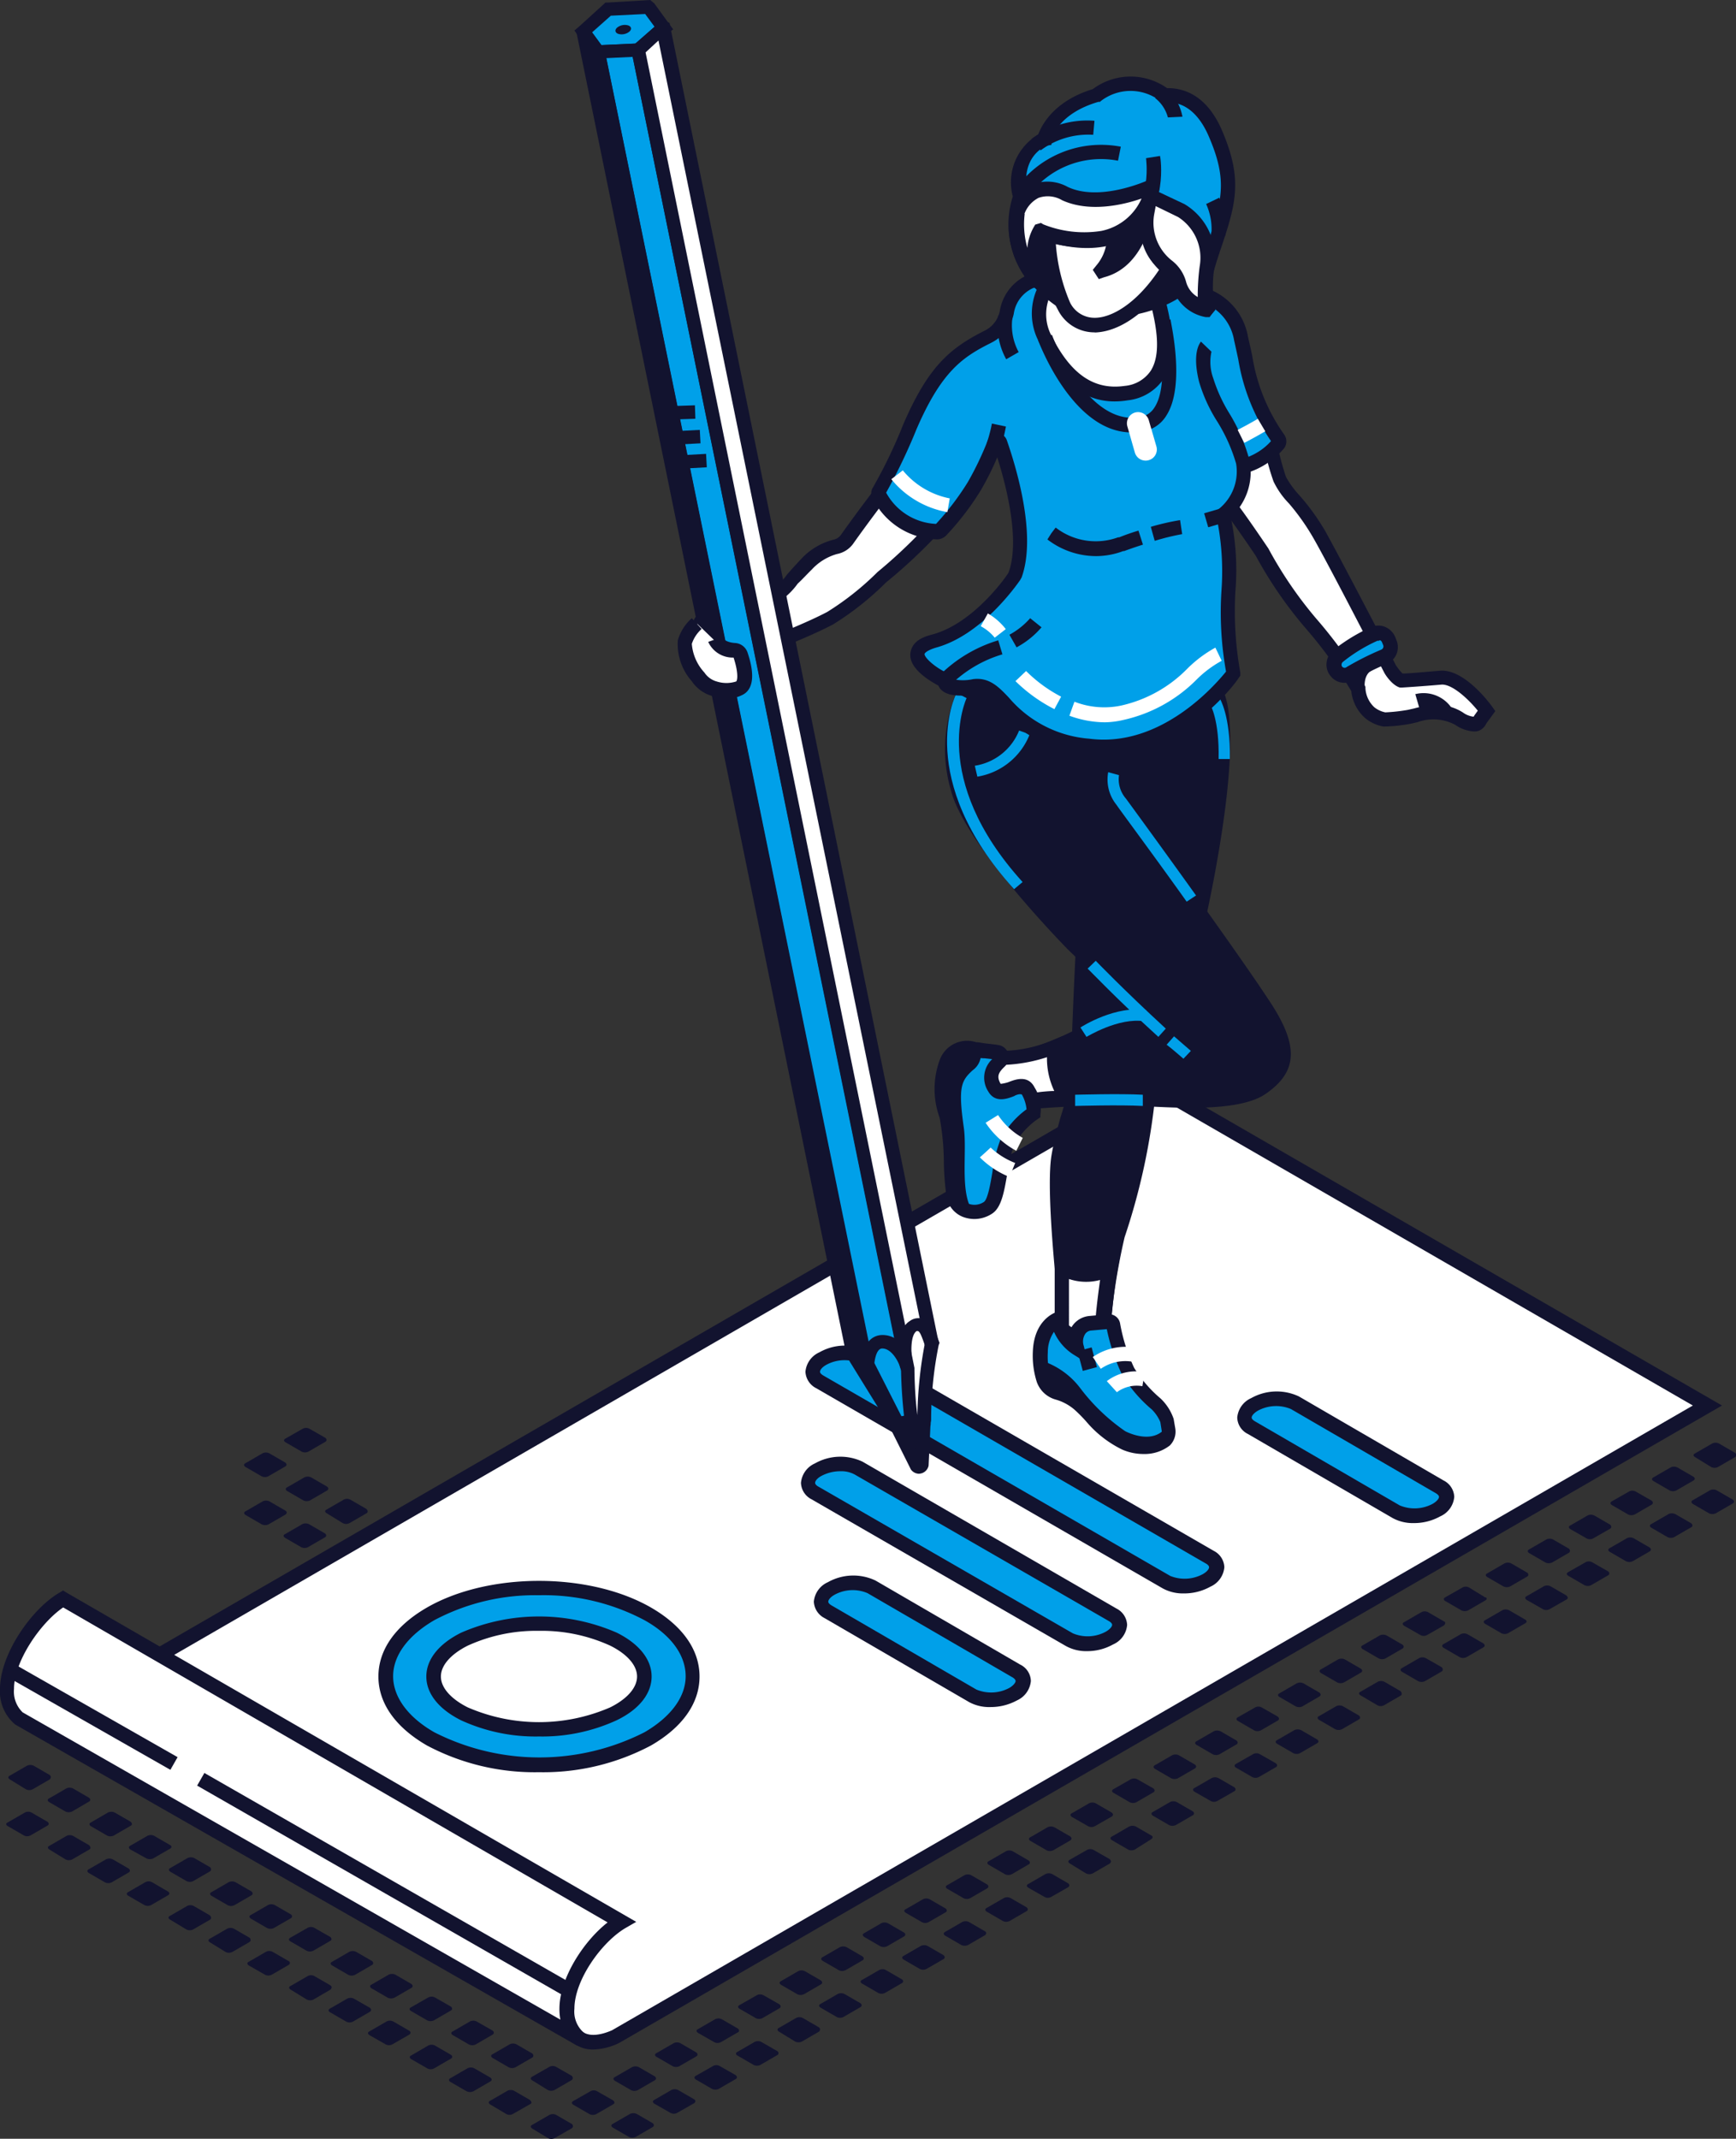 <svg xmlns="http://www.w3.org/2000/svg" width="123.91" height="152.64" viewBox="0 0 123.91 152.64"><rect x="0" y="0" width="123.91" height="152.64" fill="#333333" stroke="none"/><defs><style>.cls-1{fill:#12132f;}.cls-2{fill:#fff;}.cls-3{fill:#00a0e9;}</style></defs><g id="レイヤー_2" data-name="レイヤー 2"><g id="レイヤー_1-2" data-name="レイヤー 1"><path class="cls-1" d="M3.54,127l-1.21.7a.54.54,0,0,1-.48,0L.71,127c-.15-.09-.16-.21,0-.28l1.21-.7a.56.56,0,0,1,.49,0l1.14.66C3.65,126.76,3.66,126.89,3.54,127Z"/><path class="cls-1" d="M6.35,128.58l-1.2.7a.56.56,0,0,1-.49,0l-1.14-.66c-.14-.08-.16-.21,0-.28l1.21-.7a.54.54,0,0,1,.48,0l1.14.66C6.46,128.39,6.48,128.51,6.35,128.58Z"/><path class="cls-1" d="M3.39,130.29l-1.21.7a.51.51,0,0,1-.48,0l-1.14-.66c-.15-.08-.16-.2,0-.27l1.21-.7a.51.51,0,0,1,.48,0l1.14.66C3.5,130.1,3.51,130.22,3.39,130.29Z"/><path class="cls-1" d="M9.33,130.3l-1.21.7a.54.54,0,0,1-.48,0l-1.14-.66c-.14-.08-.16-.21,0-.28l1.2-.7a.56.56,0,0,1,.49,0L9.3,130C9.44,130.11,9.46,130.23,9.33,130.3Z"/><path class="cls-1" d="M6.37,132l-1.21.7a.53.53,0,0,1-.49,0L3.53,132c-.14-.08-.15-.2,0-.27l1.21-.7a.51.51,0,0,1,.48,0l1.14.66C6.48,131.82,6.49,131.94,6.37,132Z"/><path class="cls-1" d="M12.15,131.93l-1.21.7a.56.56,0,0,1-.49,0L9.31,132c-.14-.09-.15-.21,0-.28l1.21-.7a.54.54,0,0,1,.48,0l1.14.66C12.26,131.73,12.27,131.86,12.15,131.93Z"/><path class="cls-1" d="M9.18,133.64l-1.21.7a.54.54,0,0,1-.48,0l-1.14-.66c-.14-.08-.16-.21,0-.28l1.21-.7a.56.56,0,0,1,.49,0l1.14.66C9.29,133.44,9.31,133.57,9.18,133.64Z"/><path class="cls-1" d="M15,133.55l-1.21.7a.54.54,0,0,1-.48,0l-1.14-.66c-.14-.08-.16-.21,0-.28l1.21-.7a.56.56,0,0,1,.49,0l1.14.66C15.07,133.36,15.09,133.48,15,133.55Z"/><path class="cls-1" d="M12,135.26l-1.21.7a.53.53,0,0,1-.49,0l-1.14-.66c-.14-.08-.15-.2,0-.27l1.21-.7a.51.51,0,0,1,.48,0L12,135C12.11,135.07,12.12,135.19,12,135.26Z"/><path class="cls-1" d="M17.94,135.27l-1.21.7a.54.54,0,0,1-.48,0l-1.14-.66c-.14-.08-.16-.21,0-.28l1.21-.7a.56.56,0,0,1,.49,0l1.14.66C18.05,135.08,18.07,135.2,17.94,135.27Z"/><path class="cls-1" d="M15,137l-1.21.7a.53.53,0,0,1-.49,0L12.14,137c-.14-.08-.16-.2,0-.27l1.21-.7a.51.51,0,0,1,.48,0l1.14.66C15.08,136.79,15.1,136.91,15,137Z"/><path class="cls-1" d="M20.36,104.66l-1.21.7a.54.54,0,0,1-.48,0l-1.14-.66c-.14-.08-.16-.21,0-.28l1.21-.7a.54.54,0,0,1,.48,0l1.14.66C20.47,104.46,20.49,104.59,20.36,104.66Z"/><path class="cls-1" d="M23.34,106.38l-1.21.7a.54.54,0,0,1-.48,0l-1.14-.66c-.14-.08-.16-.21,0-.28l1.21-.7a.56.56,0,0,1,.49,0l1.14.66C23.45,106.18,23.47,106.31,23.34,106.38Z"/><path class="cls-1" d="M20.38,108.09l-1.21.7a.56.56,0,0,1-.49,0l-1.14-.66c-.14-.08-.16-.21,0-.28l1.21-.7a.54.54,0,0,1,.48,0l1.14.66C20.49,107.89,20.5,108,20.38,108.09Z"/><path class="cls-1" d="M23.22,102.9l-1.21.7a.54.54,0,0,1-.48,0l-1.14-.66c-.15-.08-.16-.2,0-.28l1.21-.69a.51.51,0,0,1,.49,0l1.14.65C23.33,102.71,23.34,102.83,23.22,102.9Z"/><path class="cls-1" d="M26.16,108l-1.21.7a.53.53,0,0,1-.49,0L23.32,108c-.14-.08-.16-.2,0-.27l1.21-.7a.51.51,0,0,1,.48,0l1.14.66C26.27,107.81,26.28,107.93,26.16,108Z"/><path class="cls-1" d="M23.19,109.72l-1.21.7a.54.54,0,0,1-.48,0l-1.14-.66c-.15-.09-.16-.21,0-.28l1.21-.7a.56.56,0,0,1,.49,0l1.14.66C23.3,109.52,23.32,109.65,23.19,109.72Z"/><path class="cls-1" d="M29,109.63l-1.21.7a.54.54,0,0,1-.48,0l-1.14-.66c-.14-.08-.16-.21,0-.28l1.21-.7a.56.56,0,0,1,.49,0l1.14.66C29.08,109.43,29.1,109.56,29,109.63Z"/><path class="cls-1" d="M26,111.34l-1.21.7a.56.56,0,0,1-.49,0l-1.14-.66c-.14-.08-.16-.21,0-.28l1.21-.7a.54.54,0,0,1,.48,0l1.14.66C26.12,111.15,26.13,111.27,26,111.34Z"/><path class="cls-1" d="M32,111.35l-1.21.7a.54.54,0,0,1-.48,0l-1.14-.66c-.15-.08-.16-.21,0-.28l1.21-.7a.56.56,0,0,1,.49,0l1.14.66C32.06,111.15,32.08,111.28,32,111.35Z"/><path class="cls-1" d="M29,113.06l-1.21.7a.56.56,0,0,1-.49,0l-1.14-.66c-.14-.08-.16-.21,0-.28l1.21-.7a.54.54,0,0,1,.48,0l1.14.66C29.09,112.87,29.11,113,29,113.06Z"/><path class="cls-1" d="M20.76,136.9l-1.21.7a.56.56,0,0,1-.49,0l-1.14-.66c-.14-.09-.16-.21,0-.28l1.21-.7a.54.54,0,0,1,.48,0l1.14.66C20.87,136.7,20.88,136.83,20.76,136.9Z"/><path class="cls-1" d="M17.79,138.61l-1.21.7a.54.54,0,0,1-.48,0L15,138.63c-.15-.08-.16-.21,0-.28l1.21-.7a.56.56,0,0,1,.49,0l1.14.66C17.9,138.41,17.92,138.54,17.79,138.61Z"/><path class="cls-1" d="M23.57,138.52l-1.21.7a.54.54,0,0,1-.48,0l-1.14-.66c-.15-.08-.16-.2,0-.28l1.21-.69a.51.51,0,0,1,.49,0l1.14.65C23.68,138.33,23.7,138.45,23.57,138.52Z"/><path class="cls-1" d="M20.61,140.23l-1.21.7a.53.53,0,0,1-.49,0l-1.14-.65c-.14-.09-.16-.21,0-.28l1.21-.7a.51.51,0,0,1,.48,0l1.14.66C20.71,140,20.73,140.16,20.61,140.23Z"/><path class="cls-1" d="M26.55,140.24l-1.21.7a.54.54,0,0,1-.48,0l-1.14-.66c-.15-.08-.16-.21,0-.28l1.21-.7a.56.56,0,0,1,.49,0l1.14.66C26.66,140.05,26.67,140.17,26.55,140.24Z"/><path class="cls-1" d="M23.58,142l-1.2.7a.53.53,0,0,1-.49,0L20.75,142c-.14-.08-.16-.2,0-.27l1.21-.7a.51.51,0,0,1,.48,0l1.14.66C23.69,141.76,23.71,141.88,23.58,142Z"/><path class="cls-1" d="M29.37,141.87l-1.21.7a.56.56,0,0,1-.49,0l-1.14-.66c-.14-.08-.16-.21,0-.28l1.21-.7a.54.54,0,0,1,.48,0l1.14.66C29.47,141.67,29.49,141.8,29.37,141.87Z"/><path class="cls-1" d="M26.4,143.58l-1.21.7a.54.54,0,0,1-.48,0l-1.14-.66c-.15-.08-.16-.21,0-.28l1.21-.7a.54.54,0,0,1,.48,0l1.15.66C26.51,143.38,26.52,143.51,26.4,143.58Z"/><path class="cls-1" d="M32.18,143.49l-1.21.7a.54.54,0,0,1-.48,0l-1.14-.66c-.15-.08-.16-.2,0-.28l1.21-.69a.51.51,0,0,1,.49,0l1.14.65C32.29,143.3,32.3,143.42,32.18,143.49Z"/><path class="cls-1" d="M29.21,145.21l-1.2.69a.5.5,0,0,1-.49,0l-1.14-.65c-.14-.09-.16-.21,0-.28l1.21-.7a.51.51,0,0,1,.48,0l1.14.66C29.32,145,29.34,145.13,29.21,145.21Z"/><path class="cls-1" d="M35.16,145.21l-1.21.7a.54.54,0,0,1-.48,0l-1.14-.66c-.15-.08-.16-.21,0-.28l1.21-.7a.52.52,0,0,1,.48,0l1.14.65C35.27,145,35.28,145.14,35.16,145.21Z"/><path class="cls-1" d="M32.19,146.92l-1.21.7a.51.51,0,0,1-.48,0l-1.14-.66c-.14-.08-.16-.2,0-.27l1.2-.7a.53.53,0,0,1,.49,0l1.14.66C32.3,146.73,32.32,146.85,32.19,146.92Z"/><path class="cls-1" d="M38,146.84l-1.21.7a.54.54,0,0,1-.48,0l-1.14-.66c-.14-.08-.16-.21,0-.28l1.21-.7a.54.54,0,0,1,.48,0l1.14.66C38.08,146.64,38.1,146.77,38,146.84Z"/><path class="cls-1" d="M35,148.55l-1.21.7a.56.56,0,0,1-.49,0l-1.14-.66c-.14-.08-.15-.21,0-.28l1.21-.7a.54.54,0,0,1,.48,0l1.14.66C35.12,148.35,35.13,148.48,35,148.55Z"/><path class="cls-1" d="M40.79,148.46l-1.21.7a.54.54,0,0,1-.48,0L38,148.48c-.15-.08-.16-.2,0-.28l1.21-.69a.49.49,0,0,1,.48,0l1.14.65C40.9,148.27,40.91,148.39,40.79,148.46Z"/><path class="cls-1" d="M37.82,150.18l-1.21.69a.49.49,0,0,1-.48,0L35,150.2c-.14-.09-.16-.21,0-.28l1.21-.7a.53.53,0,0,1,.49,0l1.14.66C37.93,150,38,150.1,37.82,150.18Z"/><path class="cls-1" d="M43.77,150.18l-1.21.7a.56.56,0,0,1-.49,0l-1.14-.66c-.14-.08-.15-.2,0-.28l1.21-.69a.49.49,0,0,1,.48,0l1.14.65C43.88,150,43.89,150.11,43.77,150.18Z"/><path class="cls-1" d="M40.8,151.9l-1.21.69a.49.49,0,0,1-.48,0L38,151.92c-.14-.09-.16-.21,0-.28l1.21-.7a.53.53,0,0,1,.49,0l1.14.66C40.91,151.7,40.93,151.82,40.8,151.9Z"/><path class="cls-1" d="M46.73,148.47l-1.21.7a.54.54,0,0,1-.48,0l-1.14-.66c-.14-.08-.16-.21,0-.28l1.21-.7a.56.56,0,0,1,.49,0l1.14.66C46.84,148.27,46.86,148.4,46.73,148.47Z"/><path class="cls-1" d="M49.7,146.76l-1.21.7a.54.54,0,0,1-.48,0l-1.14-.66c-.15-.08-.16-.21,0-.28l1.21-.7a.54.54,0,0,1,.48,0l1.14.66C49.81,146.56,49.82,146.69,49.7,146.76Z"/><path class="cls-1" d="M52.66,145.05l-1.2.69a.5.5,0,0,1-.49,0l-1.14-.65c-.14-.09-.16-.21,0-.28l1.21-.7a.54.54,0,0,1,.48,0l1.14.66C52.77,144.85,52.79,145,52.66,145.05Z"/><path class="cls-1" d="M55.63,143.33l-1.21.7a.54.54,0,0,1-.48,0l-1.14-.66c-.15-.08-.16-.2,0-.28l1.21-.69a.51.51,0,0,1,.49,0l1.14.65C55.74,143.14,55.75,143.26,55.63,143.33Z"/><path class="cls-1" d="M58.6,141.62l-1.21.7a.56.56,0,0,1-.49,0l-1.14-.66c-.14-.08-.16-.21,0-.28l1.21-.7a.54.54,0,0,1,.48,0l1.14.66C58.7,141.42,58.72,141.55,58.6,141.62Z"/><path class="cls-1" d="M61.56,139.91l-1.21.7a.54.54,0,0,1-.48,0l-1.14-.66c-.14-.08-.16-.21,0-.28l1.21-.7a.56.56,0,0,1,.49,0l1.14.66C61.67,139.71,61.69,139.84,61.56,139.91Z"/><path class="cls-1" d="M64.53,138.2l-1.21.7a.56.56,0,0,1-.49,0l-1.14-.66c-.14-.09-.15-.21,0-.28l1.21-.7a.54.54,0,0,1,.48,0l1.14.66C64.64,138,64.65,138.13,64.53,138.2Z"/><path class="cls-1" d="M67.49,136.48l-1.21.7a.51.51,0,0,1-.48,0l-1.14-.66c-.14-.08-.16-.2,0-.27l1.21-.7a.53.53,0,0,1,.49,0l1.14.66C67.6,136.29,67.62,136.41,67.49,136.48Z"/><path class="cls-1" d="M70.46,134.77l-1.21.7a.54.54,0,0,1-.48,0l-1.14-.66c-.15-.08-.16-.21,0-.28l1.21-.7a.54.54,0,0,1,.48,0l1.14.66C70.57,134.58,70.58,134.7,70.46,134.77Z"/><path class="cls-1" d="M73.42,133.06l-1.2.7a.56.56,0,0,1-.49,0l-1.14-.66c-.14-.08-.16-.21,0-.28l1.21-.7a.54.54,0,0,1,.48,0l1.14.66C73.53,132.86,73.55,133,73.42,133.06Z"/><path class="cls-1" d="M76.39,131.35l-1.21.7a.54.54,0,0,1-.48,0l-1.14-.66c-.15-.08-.16-.21,0-.28l1.21-.7a.56.56,0,0,1,.49,0l1.14.66C76.5,131.15,76.51,131.28,76.39,131.35Z"/><path class="cls-1" d="M79.36,129.64l-1.21.69a.51.51,0,0,1-.49,0l-1.14-.65c-.14-.09-.16-.21,0-.28l1.21-.7a.54.54,0,0,1,.48,0l1.14.66C79.46,129.44,79.48,129.56,79.36,129.64Z"/><path class="cls-1" d="M82.32,127.92l-1.21.7a.54.54,0,0,1-.48,0l-1.14-.66c-.14-.08-.16-.2,0-.28l1.21-.69a.51.51,0,0,1,.49,0l1.14.65C82.43,127.73,82.45,127.85,82.32,127.92Z"/><path class="cls-1" d="M85.29,126.21l-1.21.7a.56.56,0,0,1-.49,0l-1.14-.66c-.14-.08-.15-.21,0-.28l1.21-.7a.54.54,0,0,1,.48,0l1.14.66C85.4,126,85.41,126.14,85.29,126.21Z"/><path class="cls-1" d="M88.25,124.5l-1.21.7a.54.54,0,0,1-.48,0l-1.14-.66c-.14-.08-.16-.21,0-.28l1.21-.7a.56.56,0,0,1,.49,0l1.14.66C88.36,124.3,88.38,124.43,88.25,124.5Z"/><path class="cls-1" d="M46.58,151.81l-1.21.7a.54.54,0,0,1-.48,0l-1.14-.66c-.14-.08-.16-.21,0-.28l1.21-.7a.56.56,0,0,1,.49,0l1.14.66C46.69,151.61,46.71,151.74,46.58,151.81Z"/><path class="cls-1" d="M49.55,150.1l-1.21.69a.51.51,0,0,1-.49,0l-1.14-.65c-.14-.09-.15-.21,0-.28l1.21-.7a.54.54,0,0,1,.48,0l1.14.66C49.66,149.9,49.67,150,49.55,150.1Z"/><path class="cls-1" d="M52.51,148.38l-1.21.7a.54.54,0,0,1-.48,0l-1.14-.66c-.14-.08-.16-.2,0-.28l1.21-.69a.49.49,0,0,1,.48,0l1.14.65C52.62,148.19,52.64,148.31,52.51,148.38Z"/><path class="cls-1" d="M55.48,146.67l-1.21.7a.54.54,0,0,1-.48,0l-1.14-.66c-.15-.08-.16-.21,0-.28l1.21-.7a.54.54,0,0,1,.48,0l1.15.66C55.59,146.47,55.6,146.6,55.48,146.67Z"/><path class="cls-1" d="M58.45,145l-1.21.7a.56.56,0,0,1-.49,0L55.61,145c-.14-.08-.16-.21,0-.28l1.21-.7a.54.54,0,0,1,.48,0l1.14.66C58.55,144.76,58.57,144.89,58.45,145Z"/><path class="cls-1" d="M61.41,143.25l-1.21.7a.54.54,0,0,1-.48,0l-1.14-.66c-.15-.09-.16-.21,0-.28l1.21-.7a.56.56,0,0,1,.49,0l1.14.66C61.52,143.05,61.54,143.18,61.41,143.25Z"/><path class="cls-1" d="M64.38,141.53l-1.21.7a.53.53,0,0,1-.49,0l-1.14-.66c-.14-.08-.16-.2,0-.27l1.21-.7a.51.51,0,0,1,.48,0l1.14.66C64.49,141.34,64.5,141.46,64.38,141.53Z"/><path class="cls-1" d="M67.34,139.82l-1.21.7a.54.54,0,0,1-.48,0l-1.14-.66c-.14-.08-.16-.21,0-.28l1.21-.7a.56.56,0,0,1,.49,0l1.14.66C67.45,139.63,67.47,139.75,67.34,139.82Z"/><path class="cls-1" d="M70.31,138.11l-1.21.7a.56.56,0,0,1-.49,0l-1.14-.66c-.14-.08-.15-.21,0-.28l1.21-.7a.54.54,0,0,1,.48,0l1.14.66C70.42,137.91,70.43,138,70.31,138.11Z"/><path class="cls-1" d="M73.27,136.4l-1.21.7a.54.54,0,0,1-.48,0l-1.14-.66c-.14-.08-.16-.21,0-.28l1.21-.7a.54.54,0,0,1,.48,0l1.14.66C73.38,136.2,73.4,136.33,73.27,136.4Z"/><path class="cls-1" d="M76.24,134.69l-1.21.69a.49.49,0,0,1-.48,0l-1.14-.65c-.15-.09-.16-.21,0-.28l1.21-.7a.54.54,0,0,1,.48,0l1.14.66C76.35,134.49,76.36,134.61,76.24,134.69Z"/><path class="cls-1" d="M79.21,133l-1.21.7a.56.56,0,0,1-.49,0L76.37,133c-.14-.08-.16-.2,0-.28l1.21-.69a.49.49,0,0,1,.48,0l1.14.65C79.31,132.78,79.33,132.9,79.21,133Z"/><path class="cls-1" d="M82.17,131.26,81,132a.54.54,0,0,1-.48,0l-1.14-.66c-.15-.08-.16-.21,0-.28l1.21-.7a.56.56,0,0,1,.49,0l1.14.66C82.28,131.06,82.3,131.19,82.17,131.26Z"/><path class="cls-1" d="M85.14,129.55l-1.21.7a.56.56,0,0,1-.49,0l-1.14-.66c-.14-.08-.16-.21,0-.28l1.21-.7a.54.54,0,0,1,.48,0l1.14.66C85.25,129.35,85.26,129.48,85.14,129.55Z"/><path class="cls-1" d="M88.1,127.84l-1.21.69a.49.49,0,0,1-.48,0l-1.14-.65c-.14-.09-.16-.21,0-.28l1.21-.7a.56.56,0,0,1,.49,0l1.14.66C88.21,127.64,88.23,127.76,88.1,127.84Z"/><path class="cls-1" d="M91.07,126.12l-1.21.7a.53.53,0,0,1-.49,0l-1.14-.66c-.14-.08-.15-.2,0-.28l1.21-.69a.49.49,0,0,1,.48,0l1.14.65C91.18,125.93,91.19,126.05,91.07,126.12Z"/><path class="cls-1" d="M94.17,121.08l-1.21.7a.54.54,0,0,1-.48,0l-1.14-.66c-.15-.08-.16-.21,0-.28l1.21-.7a.56.56,0,0,1,.49,0l1.14.66C94.28,120.89,94.3,121,94.17,121.08Z"/><path class="cls-1" d="M91.21,122.79l-1.21.7a.53.53,0,0,1-.49,0l-1.14-.66c-.14-.08-.16-.2,0-.28l1.21-.69a.49.49,0,0,1,.48,0l1.14.65C91.31,122.6,91.33,122.72,91.21,122.79Z"/><path class="cls-1" d="M97.14,119.37l-1.21.7a.56.56,0,0,1-.49,0l-1.14-.66c-.14-.08-.15-.21,0-.28l1.21-.7a.54.54,0,0,1,.48,0l1.14.66C97.25,119.17,97.26,119.3,97.14,119.37Z"/><path class="cls-1" d="M100.1,117.66l-1.21.7a.54.54,0,0,1-.48,0l-1.14-.66c-.14-.09-.16-.21,0-.28l1.21-.7a.56.56,0,0,1,.49,0l1.14.66C100.21,117.46,100.23,117.59,100.1,117.66Z"/><path class="cls-1" d="M103.07,116l-1.21.69a.49.49,0,0,1-.48,0l-1.14-.65c-.15-.09-.16-.21,0-.28l1.21-.7a.51.51,0,0,1,.48,0l1.14.66C103.18,115.75,103.19,115.87,103.07,116Z"/><path class="cls-1" d="M106,114.23l-1.21.7a.54.54,0,0,1-.48,0l-1.14-.66c-.14-.08-.16-.2,0-.28l1.21-.69a.49.49,0,0,1,.48,0L106,114C106.14,114,106.16,114.16,106,114.23Z"/><path class="cls-1" d="M109,112.52l-1.21.7a.54.54,0,0,1-.48,0l-1.14-.66c-.15-.08-.16-.21,0-.28l1.21-.7a.56.56,0,0,1,.49,0l1.14.66C109.11,112.32,109.12,112.45,109,112.52Z"/><path class="cls-1" d="M112,110.81l-1.21.7a.56.56,0,0,1-.49,0l-1.14-.66c-.14-.08-.16-.21,0-.28l1.21-.7a.54.54,0,0,1,.48,0l1.14.66C112.07,110.61,112.09,110.74,112,110.81Z"/><path class="cls-1" d="M114.93,109.1l-1.21.69a.49.49,0,0,1-.48,0l-1.14-.65c-.15-.09-.16-.21,0-.28l1.21-.7a.56.56,0,0,1,.49,0l1.14.66C115,108.9,115.06,109,114.93,109.1Z"/><path class="cls-1" d="M117.9,107.38l-1.21.7a.56.56,0,0,1-.49,0l-1.14-.66c-.14-.08-.15-.2,0-.28l1.21-.69a.49.49,0,0,1,.48,0l1.14.65C118,107.19,118,107.31,117.9,107.38Z"/><path class="cls-1" d="M120.86,105.67l-1.21.7a.54.54,0,0,1-.48,0l-1.14-.66c-.14-.08-.16-.21,0-.28l1.21-.7a.56.56,0,0,1,.49,0l1.14.66C121,105.48,121,105.6,120.86,105.67Z"/><path class="cls-1" d="M123.83,104l-1.21.7a.54.54,0,0,1-.48,0L121,104c-.15-.08-.16-.21,0-.28l1.21-.7a.54.54,0,0,1,.48,0l1.14.66C123.94,103.76,124,103.89,123.83,104Z"/><path class="cls-1" d="M97,122.71l-1.21.7a.56.56,0,0,1-.49,0l-1.14-.66c-.14-.09-.16-.21,0-.28l1.21-.7a.54.54,0,0,1,.48,0l1.14.66C97.1,122.51,97.11,122.64,97,122.71Z"/><path class="cls-1" d="M94,124.42l-1.21.7a.54.54,0,0,1-.48,0l-1.14-.66c-.15-.08-.16-.21,0-.28l1.21-.7a.56.56,0,0,1,.49,0l1.14.66C94.13,124.22,94.15,124.35,94,124.42Z"/><path class="cls-1" d="M100,121l-1.21.7a.51.51,0,0,1-.48,0L97.12,121c-.14-.08-.16-.2,0-.27l1.21-.7a.53.53,0,0,1,.49,0l1.14.66C100.06,120.8,100.08,120.92,100,121Z"/><path class="cls-1" d="M102.92,119.28l-1.21.7a.56.56,0,0,1-.49,0l-1.14-.66c-.14-.08-.15-.21,0-.28l1.21-.7a.52.52,0,0,1,.48,0l1.14.65C103,119.09,103,119.21,102.92,119.28Z"/><path class="cls-1" d="M105.88,117.57l-1.21.7a.54.54,0,0,1-.48,0l-1.14-.66c-.14-.08-.16-.21,0-.28l1.21-.7a.54.54,0,0,1,.48,0l1.14.66C106,117.37,106,117.5,105.88,117.57Z"/><path class="cls-1" d="M108.85,115.86l-1.21.7a.54.54,0,0,1-.48,0l-1.14-.66c-.15-.08-.16-.21,0-.28l1.21-.7a.54.54,0,0,1,.48,0l1.14.66C109,115.66,109,115.79,108.85,115.86Z"/><path class="cls-1" d="M111.82,114.15l-1.21.69a.5.5,0,0,1-.49,0l-1.14-.65c-.14-.09-.16-.21,0-.28l1.21-.7a.54.54,0,0,1,.48,0l1.14.66C111.92,114,111.94,114.07,111.82,114.15Z"/><path class="cls-1" d="M114.78,112.43l-1.21.7a.54.54,0,0,1-.48,0l-1.14-.66c-.15-.08-.16-.2,0-.28l1.21-.69a.51.51,0,0,1,.49,0l1.14.65C114.89,112.24,114.9,112.36,114.78,112.43Z"/><path class="cls-1" d="M117.75,110.72l-1.21.7a.56.56,0,0,1-.49,0l-1.14-.66c-.14-.08-.16-.21,0-.28l1.21-.7a.54.54,0,0,1,.48,0l1.14.66C117.86,110.52,117.87,110.65,117.75,110.72Z"/><path class="cls-1" d="M120.71,109l-1.21.7a.54.54,0,0,1-.48,0l-1.14-.66c-.14-.08-.16-.21,0-.28l1.21-.7a.56.56,0,0,1,.49,0l1.14.66C120.82,108.81,120.84,108.94,120.71,109Z"/><path class="cls-1" d="M123.68,107.3l-1.21.7a.56.56,0,0,1-.49,0l-1.14-.66c-.14-.09-.15-.21,0-.28l1.21-.7a.54.54,0,0,1,.48,0l1.14.66C123.79,107.1,123.8,107.23,123.68,107.3Z"/><path class="cls-2" d="M82,77.29,4.5,122.09l22.55,13c1.84,1.78,13.66,9.83,14.14,10.25,1,.88,2.73,0,2.73,0l78-45.05Z"/><path class="cls-1" d="M42.35,146.27a2.21,2.21,0,0,1-1.49-.52c-.14-.11-1.29-.92-2.63-1.85-3.77-2.63-10-7-11.5-8.37L3.46,122.09l.78-.45L82,76.69l.26.15,40.65,23.47-.78.45L44.18,145.81A4.49,4.49,0,0,1,42.35,146.27ZM5.54,122.09l21.87,12.65c1.29,1.24,7.87,5.84,11.41,8.31,1.77,1.23,2.56,1.78,2.71,1.91.73.63,2.13-.06,2.15-.06l77.15-44.59L82,77.89Z"/><path class="cls-2" d="M44.37,137.16c-1.9,1.09-3.89,4-3.89,6.2a2.42,2.42,0,0,0,1,2.2L1.35,122.63a2.54,2.54,0,0,1-.83-2.1c0-2.19,2.08-5.32,4-6.41Z"/><path class="cls-1" d="M41.2,146,1.09,123.08A3.06,3.06,0,0,1,0,120.53c0-2.49,2.28-5.73,4.24-6.86l.26-.16.26.16,40.65,23.49-.78.45c-1.68,1-3.63,3.69-3.63,5.75a2,2,0,0,0,.73,1.76ZM4.51,114.72C2.89,115.82,1,118.57,1,120.53a2.06,2.06,0,0,0,.62,1.68L40,144.14a3.84,3.84,0,0,1-.07-.78c0-2.14,1.69-4.79,3.44-6.16Z"/><rect class="cls-1" x="27.01" y="119.33" width="1.04" height="30.43" transform="translate(-102.89 91.53) rotate(-60.18)"/><rect class="cls-1" x="5.95" y="115.61" width="1.04" height="13.7" transform="translate(-103.13 67.45) rotate(-60.32)"/><path class="cls-3" d="M83.25,112.91,58.51,98.62c-.74-.43-.65-1.17.2-1.66h0a3.2,3.2,0,0,1,2.88-.12l24.74,14.29c.74.43.65,1.17-.2,1.66h0A3.2,3.2,0,0,1,83.25,112.91Z"/><path class="cls-1" d="M84.5,113.72a3,3,0,0,1-1.51-.36h0L58.25,99.07a1.39,1.39,0,0,1-.76-1.17,1.68,1.68,0,0,1,1-1.39,3.69,3.69,0,0,1,3.4-.12l24.74,14.29a1.37,1.37,0,0,1,.76,1.17,1.68,1.68,0,0,1-1,1.39A3.82,3.82,0,0,1,84.5,113.72Zm-1-1.26a2.74,2.74,0,0,0,2.36-.12c.31-.18.44-.37.44-.49s-.16-.23-.24-.27L61.33,97.29a2.7,2.7,0,0,0-2.36.12c-.3.17-.44.37-.44.49s.17.23.24.27l24.74,14.29Z"/><path class="cls-3" d="M76.35,117,58.19,106.56c-.74-.43-.65-1.17.2-1.66h0a3.2,3.2,0,0,1,2.88-.12l18.16,10.47c.74.43.64,1.17-.21,1.66h0A3.18,3.18,0,0,1,76.35,117Z"/><path class="cls-1" d="M77.6,117.84a3,3,0,0,1-1.51-.36L57.92,107a1.37,1.37,0,0,1-.75-1.17,1.68,1.68,0,0,1,1-1.39,3.69,3.69,0,0,1,3.4-.12L79.69,114.8a1.37,1.37,0,0,1,.76,1.17,1.67,1.67,0,0,1-1,1.39A3.78,3.78,0,0,1,77.6,117.84ZM60,105a2.88,2.88,0,0,0-1.38.34c-.31.17-.44.37-.44.49s.16.23.24.27l18.16,10.47a2.72,2.72,0,0,0,2.35-.12c.31-.18.45-.37.45-.49s-.17-.23-.24-.27L61,105.23A2,2,0,0,0,60,105Z"/><path class="cls-3" d="M69.44,121l-10.33-6c-.74-.43-.65-1.17.2-1.66h0a3.2,3.2,0,0,1,2.88-.12l10.33,6c.74.42.65,1.17-.2,1.66h0A3.23,3.23,0,0,1,69.44,121Z"/><path class="cls-1" d="M70.69,121.83a3,3,0,0,1-1.51-.35l-10.33-6a1.39,1.39,0,0,1-.76-1.17,1.68,1.68,0,0,1,1-1.39,3.7,3.7,0,0,1,3.4-.12l10.33,6a1.34,1.34,0,0,1,.76,1.17,1.69,1.69,0,0,1-1,1.39A3.92,3.92,0,0,1,70.69,121.83Zm-1-1.25a2.74,2.74,0,0,0,2.36-.12c.3-.18.44-.38.44-.49s-.16-.23-.24-.27l-10.33-6a2.7,2.7,0,0,0-2.36.12c-.3.17-.44.37-.44.49s.17.23.24.27Z"/><path class="cls-3" d="M99.66,107.89l-10.33-6c-.74-.42-.65-1.17.2-1.66h0a3.23,3.23,0,0,1,2.88-.12l10.33,6c.74.43.65,1.17-.21,1.66h0A3.17,3.17,0,0,1,99.66,107.89Z"/><path class="cls-1" d="M100.91,108.7a3,3,0,0,1-1.51-.36h0l-10.33-6a1.35,1.35,0,0,1-.76-1.17,1.68,1.68,0,0,1,1-1.39,3.72,3.72,0,0,1,3.4-.12l10.33,6a1.37,1.37,0,0,1,.76,1.17,1.68,1.68,0,0,1-1,1.39A3.82,3.82,0,0,1,100.91,108.7Zm-1-1.26a2.74,2.74,0,0,0,2.36-.12c.3-.18.44-.37.44-.49s-.17-.23-.24-.27l-10.33-6a2.74,2.74,0,0,0-2.36.12c-.3.18-.44.37-.44.49s.17.23.24.27Z"/><ellipse class="cls-3" cx="38.47" cy="119.65" rx="10.94" ry="6.32"/><path class="cls-1" d="M38.47,126.48a16.4,16.4,0,0,1-8-1.91c-2.23-1.29-3.46-3-3.46-4.92s1.23-3.63,3.46-4.92c4.41-2.54,11.59-2.54,16,0h0c2.23,1.29,3.46,3,3.46,4.92s-1.23,3.63-3.46,4.92A16.4,16.4,0,0,1,38.47,126.48Zm0-12.63A15.32,15.32,0,0,0,31,115.63c-1.89,1.1-2.94,2.53-2.94,4s1.05,2.92,2.94,4a16.56,16.56,0,0,0,15,0c1.89-1.1,2.94-2.53,2.94-4s-1-2.92-2.94-4h0A15.32,15.32,0,0,0,38.47,113.85Z"/><path class="cls-2" d="M43.79,117a13.39,13.39,0,0,0-10.64,0c-2.94,1.48-2.94,3.86,0,5.34a13.39,13.39,0,0,0,10.64,0C46.73,120.84,46.73,118.46,43.79,117Z"/><path class="cls-1" d="M38.47,123.93a12.72,12.72,0,0,1-5.55-1.15c-1.61-.8-2.49-1.92-2.49-3.13s.88-2.33,2.49-3.13a13.91,13.91,0,0,1,11.1,0c1.61.8,2.49,1.92,2.49,3.13S45.63,122,44,122.78A12.72,12.72,0,0,1,38.47,123.93Zm0-7.54a11.78,11.78,0,0,0-5.09,1.06c-1.21.61-1.91,1.41-1.91,2.2s.7,1.59,1.91,2.2a12.78,12.78,0,0,0,10.18,0c1.22-.61,1.91-1.41,1.91-2.2s-.69-1.59-1.91-2.2A11.78,11.78,0,0,0,38.47,116.39Z"/><path class="cls-1" d="M74.85,50.34l1.66,11.32.83,3s-.51,8.79-.46,10.86-1.06,4.79-1.43,7,.23,8.1.23,8.1V95a2.22,2.22,0,0,0,3.13.23,44.08,44.08,0,0,1,1.08-7.09A45.88,45.88,0,0,0,82.08,78c.32-3.73,3.27-11.19,3.27-11.19s2-8.17,2.05-13.46S86,48.87,86,48.87l-2.73-1.54-6.46,3.15Z"/><path class="cls-1" d="M77.27,96.19a2.4,2.4,0,0,1-1.9-.91l-.09-.1v-4.6c0-.21-.6-6-.22-8.17.14-.84.39-1.76.63-2.65a16.25,16.25,0,0,0,.79-4.23c0-2,.41-10,.46-10.83l-.81-2.93L74.39,49.91l2.36.16,6.56-3.19,2.76,1.56a.92.92,0,0,1,.64.12c.78.48,1.14,2,1.09,4.81-.09,5.27-2,13.46-2.06,13.54S82.79,74.41,82.48,78A46.31,46.31,0,0,1,80.27,88.3a45.61,45.61,0,0,0-1.06,7v.2l-.17.11A3.21,3.21,0,0,1,77.27,96.19Zm-1.19-1.3a1.79,1.79,0,0,0,2.35.15,42.69,42.69,0,0,1,1.07-7A45,45,0,0,0,81.68,78c.33-3.74,3.18-11,3.3-11.3,0,0,1.94-8.13,2-13.32.06-3.46-.58-4-.7-4.1a.19.19,0,0,0-.09,0h0l-.2.1-2.73-1.54-6.37,3.1-1.59-.11,1.59,10.84.83,3v.07c0,.09-.51,8.8-.46,10.83A16.76,16.76,0,0,1,76.46,80c-.24.91-.48,1.78-.61,2.57-.36,2.09.23,7.94.23,8Z"/><path class="cls-1" d="M69.42,48.12a10.12,10.12,0,0,0-1.15,8.17c.94,3.74,8.24,11.17,8.24,11.17l5.25,5.07a16.63,16.63,0,0,0-5.2,1.52,19.77,19.77,0,0,1-4.79,1.66,1.34,1.34,0,0,0-.84,1.94c.58,1.6,1.94,1.22,3.25,1a68.47,68.47,0,0,1,8.1-.12c2.43.12,6.2.27,7.81-.83,2-1.38,2.21-3,.39-5.78-2.33-3.61-10.43-14.74-10.43-14.74l-1.24-1.1Z"/><path class="cls-1" d="M72.66,79.26a2,2,0,0,1-2.11-1.47,1.93,1.93,0,0,1,0-1.62,1.83,1.83,0,0,1,1.1-.85,20,20,0,0,0,4.71-1.63,17.3,17.3,0,0,1,4.51-1.44l-4.66-4.5c-.3-.31-7.4-7.56-8.34-11.36a10.42,10.42,0,0,1,1.21-8.51l.64.47a9.86,9.86,0,0,0-1.08,7.85c.9,3.58,8.07,10.91,8.14,11l5.87,5.67-.88.08a16.34,16.34,0,0,0-5.06,1.48,20.31,20.31,0,0,1-4.89,1.69h0a1,1,0,0,0-.56.45,1.21,1.21,0,0,0,0,1c.4,1.08,1.15,1,2.45.82l.38,0a65.09,65.09,0,0,1,8.17-.13c2,.1,6,.3,7.57-.76s2.16-2.3.27-5.24c-2.23-3.46-9.89-14-10.39-14.68l-1.2-1.07.53-.6L80.37,57c.08.11,8.14,11.17,10.44,14.75,1.91,3,1.76,4.79-.49,6.33-1.78,1.22-5.87,1-8.06.9a66.9,66.9,0,0,0-8,.12l-.37,0A7.86,7.86,0,0,1,72.66,79.26Z"/><path class="cls-2" d="M75.31,74.72a10.21,10.21,0,0,1-3.74.79,1.23,1.23,0,0,0-.77,1.78c.53,1.45,2.14,1.38,3.34,1.21.4,0,1.12-.1,2-.13A5.5,5.5,0,0,1,75.31,74.72Z"/><path class="cls-1" d="M73.07,79.11a2.65,2.65,0,0,1-2.76-1.65,1.92,1.92,0,0,1,0-1.6,1.82,1.82,0,0,1,1.1-.86l.07,0h.07a9.52,9.52,0,0,0,3.53-.74l.76-.32,0,.91a4.92,4.92,0,0,0,.73,3.28l.44.75-.87,0c-.87,0-1.55.08-1.92.13A7.84,7.84,0,0,1,73.07,79.11ZM71.65,76a.73.73,0,0,0-.39.32.92.92,0,0,0,0,.76c.31.84,1.14,1.11,2.78.88a11.78,11.78,0,0,1,1.21-.1,5.41,5.41,0,0,1-.52-2.41A11.14,11.14,0,0,1,71.65,76Z"/><path class="cls-2" d="M78.72,95s.17-2.59.51-4.44h0a3.27,3.27,0,0,1-3.42-.14c0,.18,0,.3,0,.3v4.08A2.07,2.07,0,0,0,78.72,95Z"/><path class="cls-1" d="M77.3,96a2.46,2.46,0,0,1-1.88-.88L75.31,95l0-4.53-.08-1.17.93.73a2.72,2.72,0,0,0,2.86.08l.92-.44-.18,1c-.33,1.81-.5,4.36-.5,4.39l0,.26-.22.14A3,3,0,0,1,77.3,96Zm-1-1.41a1.54,1.54,0,0,0,1.87.11c0-.59.16-2,.35-3.35a3.83,3.83,0,0,1-2.22-.07Z"/><path class="cls-3" d="M84.7,64.35c-2.26-3.18-5-6.86-5-6.9a2.87,2.87,0,0,1-.6-2.34l.77.21A2.1,2.1,0,0,0,80.37,57s2.72,3.72,5,6.91Z"/><path class="cls-3" d="M84.47,75.56c-.4-.34-.8-.7-1.2-1l.53-.6L85,75Z"/><path class="cls-3" d="M82.68,74c-3.06-2.78-5-4.85-5.05-4.87l.58-.56s2,2.08,5,4.84Z"/><path class="cls-3" d="M72.38,63.46c-7.1-7.85-4.23-13.78-4.1-14l.71.36c0,.05-2.73,5.71,4,13.13Z"/><path class="cls-3" d="M77.55,74l-.43-.67c.1-.07,2.56-1.62,4.71-1.22l-.14.78C79.84,72.59,77.57,74,77.55,74Z"/><path class="cls-3" d="M76.74,78.93l0-.8c.13,0,3.21-.09,4.83,0l0,.8C79.92,78.84,76.77,78.93,76.74,78.93Z"/><path class="cls-3" d="M69.76,55.43l-.18-.78a4.08,4.08,0,0,0,3.16-2.51l.76.26A4.86,4.86,0,0,1,69.76,55.43Z"/><path class="cls-3" d="M87.78,54.17l-.8,0c.06-2.8-.59-3.88-.6-3.89l.68-.44S87.84,51.08,87.78,54.17Z"/><path class="cls-3" d="M75.61,94.13s-1.27.37-1.34,2.37a5.68,5.68,0,0,0,.25,2,1.47,1.47,0,0,0,1,.92,4.06,4.06,0,0,1,1.55.84c1,.88,1.62,2,3.25,2.77a3,3,0,0,0,2.9-.19.83.83,0,0,0,.24-.75l-.1-.64a3.23,3.23,0,0,0-.77-1.2,9.35,9.35,0,0,1-2-2.33,13.36,13.36,0,0,1-1.11-3.33.26.26,0,0,0-.29-.22l-1.34.12A1.1,1.1,0,0,0,77,95a1.63,1.63,0,0,0-.14,1.23A2.6,2.6,0,0,1,75.61,94.13Z"/><path class="cls-1" d="M81.64,103.77a3.81,3.81,0,0,1-1.55-.32,7.87,7.87,0,0,1-2.56-2,10.74,10.74,0,0,0-.82-.83,3.53,3.53,0,0,0-1.34-.73A2,2,0,0,1,74,98.62a6.17,6.17,0,0,1-.28-2.14c.08-2.35,1.65-2.83,1.72-2.85l.71-.2-.05.74a1.32,1.32,0,0,0,.25.85,2,2,0,0,1,.15-.33,1.65,1.65,0,0,1,1.25-.77l1.34-.12a.79.79,0,0,1,.86.66,12.74,12.74,0,0,0,1,3.16,9.18,9.18,0,0,0,1.89,2.19,3.61,3.61,0,0,1,.93,1.45l.12.7a1.4,1.4,0,0,1-.39,1.2A2.92,2.92,0,0,1,81.64,103.77Zm-6.41-8.72a2.56,2.56,0,0,0-.44,1.46A5,5,0,0,0,75,98.28a.93.93,0,0,0,.64.59,4.61,4.61,0,0,1,1.74.95,12.55,12.55,0,0,1,.89.9,6.59,6.59,0,0,0,2.24,1.78,2.58,2.58,0,0,0,2.32-.08.34.34,0,0,0,.09-.3l-.1-.63a2.77,2.77,0,0,0-.61-.9,10,10,0,0,1-2.12-2.48A14.3,14.3,0,0,1,79,94.86l-1.12.1a.56.56,0,0,0-.44.27,1,1,0,0,0-.08.84l.3,1.25-1.09-.68A3.71,3.71,0,0,1,75.23,95.05Z"/><rect class="cls-1" x="76.51" y="96.17" width="1.04" height="1.45" transform="matrix(0.97, -0.26, 0.26, 0.97, -22.31, 23.04)"/><path class="cls-1" d="M80.31,103a3,3,0,0,0,2.9-.19.84.84,0,0,0,.24-.75l-.07-.44c-.91,1.69-3.07.52-3.07.52a13.89,13.89,0,0,1-3.19-3.05,5.6,5.6,0,0,0-2.84-2,4.9,4.9,0,0,0,.24,1.43,1.47,1.47,0,0,0,1,.92,4,4,0,0,1,1.54.84C78.05,101.08,78.68,102.22,80.31,103Z"/><path class="cls-2" d="M78.57,97.69,78,96.85a4.12,4.12,0,0,1,3.16-.65l-.23,1A3.08,3.08,0,0,0,78.57,97.69Z"/><path class="cls-2" d="M79.72,99.36,79,98.57a3.44,3.44,0,0,1,2.71-.64l-.17,1A2.38,2.38,0,0,0,79.72,99.36Z"/><path class="cls-3" d="M71.39,75.76a.37.37,0,0,0-.17-.62c-.47-.09-1.22-.13-1.63-.21a1.59,1.59,0,0,0-2,1,5.73,5.73,0,0,0,0,3.78c.39,1.44.26,4.38.5,5.64a1.55,1.55,0,0,0,2.45.89c.8-.55.77-3.4,1.36-4.66a5.84,5.84,0,0,1,1.9-2.1,2.5,2.5,0,0,0-.37-1.57c-.52-1-1.88.7-2.42-.24A1.37,1.37,0,0,1,71.39,75.76Z"/><path class="cls-1" d="M69.54,87a2.35,2.35,0,0,1-.83-.16,1.89,1.89,0,0,1-1.15-1.45,19.43,19.43,0,0,1-.19-2.38,18,18,0,0,0-.3-3.23,6,6,0,0,1,0-4.12,2.08,2.08,0,0,1,2.6-1.28c.18,0,.44.06.7.09s.67.07.93.12a.87.87,0,0,1,.67.61.92.92,0,0,1-.24.9h0c-.45.43-.62.7-.31,1.25.1,0,.4-.06.56-.12.46-.18,1.4-.55,1.87.39a2.85,2.85,0,0,1,.41,1.93l0,.19-.17.11a5.51,5.51,0,0,0-1.71,1.89,9.24,9.24,0,0,0-.48,2c-.22,1.29-.41,2.4-1.05,2.85A2.32,2.32,0,0,1,69.54,87ZM69,75.39c-.47,0-.73.22-1,.74a5.16,5.16,0,0,0,0,3.43A17.47,17.47,0,0,1,68.41,83a20.63,20.63,0,0,0,.17,2.22.84.84,0,0,0,.53.68,1.21,1.21,0,0,0,1.12-.12c.28-.19.48-1.38.61-2.16a9.7,9.7,0,0,1,.57-2.29,6.23,6.23,0,0,1,1.86-2.16,2.63,2.63,0,0,0-.33-1.05c-.11-.07-.39,0-.56.11-.47.18-1.35.52-1.84-.33a1.81,1.81,0,0,1,.28-2.31l-.53-.06c-.3,0-.59-.06-.8-.1A3,3,0,0,0,69,75.39Z"/><path class="cls-1" d="M70,75a1.92,1.92,0,0,0-2.44.91,5.7,5.7,0,0,0,0,3.77c.39,1.44.26,4.38.5,5.64a1.4,1.4,0,0,0,1.41,1.18c-1-1.33-.42-4.27-.68-6.05-.41-2.88-.18-3.32.64-4.07A1.41,1.41,0,0,0,70,75Z"/><path class="cls-2" d="M72.54,82.13a6.1,6.1,0,0,1-2.19-2l.89-.55A5.13,5.13,0,0,0,73,81.21Z"/><path class="cls-2" d="M72.06,84a6.28,6.28,0,0,1-2.12-1.4l.77-.69-.38.34.38-.35A5.41,5.41,0,0,0,72.46,83Z"/><path class="cls-2" d="M63.3,34.67s-1.5,1.95-2.82,3.81a1.37,1.37,0,0,1-.85.53,4.45,4.45,0,0,0-2.05,1.25c-1.52,1.48-1.88,2.5-3.8,2.9s-2.93.53-3.56,1S50,46,50,46l1,1.41s.34.65,1.91,0a5.56,5.56,0,0,0,2.28-1.55s2.45-.94,4.06-1.79A20.78,20.78,0,0,0,63,41.15a36.87,36.87,0,0,0,4.88-4.83c2-2.48-4-1.42-4-1.42Z"/><path class="cls-1" d="M51.8,48.2a1.29,1.29,0,0,1-1.22-.58l-1.08-1.5c0-.17-.48-1.65.4-2.35a6.78,6.78,0,0,1,2.83-.92l1-.19A4.13,4.13,0,0,0,56.18,41c.29-.33.62-.7,1-1.1a4.71,4.71,0,0,1,2.3-1.38.86.86,0,0,0,.53-.33c1.31-1.85,2.82-3.81,2.84-3.82l.23-.31.81.31c1.31-.22,4.06-.54,4.72.57.28.47.16,1-.37,1.71a37.27,37.27,0,0,1-5,4.92,20.88,20.88,0,0,1-3.79,3c-1.43.75-3.47,1.56-4,1.77a6.46,6.46,0,0,1-2.4,1.59A3.73,3.73,0,0,1,51.8,48.2Zm-1.33-2.47,1,1.34s.29.26,1.3-.14a5,5,0,0,0,2.05-1.38l.09-.12.14,0s2.45-.94,4-1.76a20.13,20.13,0,0,0,3.58-2.84A36.12,36.12,0,0,0,67.47,36c.3-.38.28-.53.28-.54-.16-.29-1.89-.38-3.78,0l-.14,0-.36-.14c-.47.62-1.58,2.08-2.57,3.48a1.85,1.85,0,0,1-1.16.74,3.88,3.88,0,0,0-1.8,1.11c-.39.38-.7.73-1,1a5,5,0,0,1-3.07,2l-1,.2a6.42,6.42,0,0,0-2.4.72C50.32,44.77,50.38,45.39,50.47,45.73Z"/><path class="cls-2" d="M102.84,48.34c-1.47.13-2.8.21-2.8.21-.36-.1-.83-.88-.83-.88s-4-7.73-5.07-9.61S91.66,35,91.35,34.18a19.14,19.14,0,0,1-.58-2l-2.75-1-1.92.56a4,4,0,0,0,.68,3.17c1.11,1.24,3.31,4.56,3.31,4.56a29.34,29.34,0,0,0,3.45,5A33.18,33.18,0,0,1,97,49.14a2.48,2.48,0,0,0,.84,1.72,2.3,2.3,0,0,0,1,.47,11.44,11.44,0,0,0,1.76-.19c1-.19,2.21-.68,3.55.15s1.52.06,1.52.06l.46-.64S104.32,48.22,102.84,48.34Z"/><path class="cls-1" d="M105.16,52.2a2.59,2.59,0,0,1-1.29-.47,3.32,3.32,0,0,0-2.69-.19l-.48.11a11.48,11.48,0,0,1-1.86.2h-.11a2.87,2.87,0,0,1-1.28-.59,3,3,0,0,1-1-1.94,32.06,32.06,0,0,0-3.29-4.52,29.62,29.62,0,0,1-3.52-5.12h0s-2.17-3.25-3.24-4.45a4.5,4.5,0,0,1-.8-3.64l.07-.3L88,30.59l3.18,1.17.06.28a18.3,18.3,0,0,0,.55,2,6.55,6.55,0,0,0,.92,1.27,16,16,0,0,1,1.85,2.54c1.05,1.86,4.91,9.3,5.07,9.62a3.68,3.68,0,0,0,.48.6c.38,0,1.47-.1,2.65-.2h0c1.73-.16,3.55,2.29,3.75,2.57l.22.31-.64.88a1,1,0,0,1-.53.52A1,1,0,0,1,105.16,52.2Zm-2.65-1.89a3.45,3.45,0,0,1,1.91.54,1.58,1.58,0,0,0,.76.3l.07-.11.23-.32c-.69-.85-1.84-1.91-2.59-1.86h0c-1.48.13-2.81.21-2.81.21H100l-.08,0c-.5-.14-1-.82-1.14-1.11-.06-.11-4-7.78-5.07-9.62A16.12,16.12,0,0,0,92,35.93a5.89,5.89,0,0,1-1.1-1.57,17.16,17.16,0,0,1-.53-1.81L88,31.69l-1.44.41a3.27,3.27,0,0,0,.61,2.42c1.12,1.26,3.26,4.48,3.36,4.62a28.82,28.82,0,0,0,3.41,5,33.68,33.68,0,0,1,3.46,4.77l.06.11v.11a2,2,0,0,0,.64,1.35,1.82,1.82,0,0,0,.78.36,12.6,12.6,0,0,0,1.62-.18l.44-.1A7.06,7.06,0,0,1,102.51,50.31Z"/><path class="cls-3" d="M85.54,21a3.94,3.94,0,0,1,3,3.22c.68,2.84.75,4.34,2.65,7.12a.32.32,0,0,1,0,.38c-.47.59-2.19,2.34-5.67,1.65a5,5,0,0,1-4.08-5l.39-5.84,1.85-1.58Z"/><path class="cls-1" d="M87.08,34a8.23,8.23,0,0,1-1.64-.17,5.59,5.59,0,0,1-4.5-5.53l.41-6.09,2.17-1.84,2.09.06a4.46,4.46,0,0,1,3.47,3.62c.11.48.21.92.3,1.34A13.25,13.25,0,0,0,91.65,31a.84.84,0,0,1,0,1A5.69,5.69,0,0,1,87.08,34ZM82.36,22.74,82,28.37a4.48,4.48,0,0,0,3.66,4.46c3,.59,4.55-.76,5.06-1.35a14.42,14.42,0,0,1-2.34-5.85c-.09-.41-.18-.85-.29-1.32a3.48,3.48,0,0,0-2.58-2.82l-1.6,0Z"/><path class="cls-3" d="M85.75,21.54l-4.63-3.88-6.29,2.23a1.4,1.4,0,0,0-.62,0,2.91,2.91,0,0,0-2.35,2.42A2.48,2.48,0,0,1,70.66,24l-.14.07c-2.33,1.16-3.8,2.32-5.58,6.43A35.23,35.23,0,0,1,62.74,35a.22.22,0,0,0,0,.22,4.74,4.74,0,0,0,4.1,2.68.39.39,0,0,0,.35-.13,20.24,20.24,0,0,0,2.37-3.1A21.61,21.61,0,0,0,71,31.62a.2.2,0,0,1,.37,0c.55,1.58,2.11,6.54,1.06,9.45l0,.07c-.25.36-2.6,3.73-5.65,4.6-3.22.92.69,2.82.69,2.82s-.17.77,2,.48,2.11,3.45,8.17,4.25S88,48.12,88,48.12a24.53,24.53,0,0,1-.35-5.94,19,19,0,0,0-.39-5.4A4,4,0,0,0,88.7,33c-.5-2.27-2.13-4-2.6-5.89s0-2.4,0-2.4Z"/><path class="cls-1" d="M78.78,53.88a8.25,8.25,0,0,1-1.2-.08,9.44,9.44,0,0,1-6.36-3.23c-.72-.76-1.06-1.1-1.67-1-1.25.17-2,.05-2.4-.37a1,1,0,0,1-.17-.27c-.71-.38-2.11-1.25-2-2.29s1.26-1.27,1.65-1.38c2.86-.82,5.12-4,5.36-4.4.84-2.32-.18-6.24-.81-8.22A20.28,20.28,0,0,1,70,35a19.79,19.79,0,0,1-2.44,3.19.93.93,0,0,1-.79.3,5.27,5.27,0,0,1-4.52-3,.74.74,0,0,1,.07-.72,35.41,35.41,0,0,0,2.15-4.48c1.78-4.11,3.3-5.43,5.83-6.7l.11-.06a2,2,0,0,0,.95-1.32,3.4,3.4,0,0,1,2.76-2.82,2,2,0,0,1,.69,0l6.42-2.28,4.86,4.08-.66.79L81,18.25l-6.17,2.19-.16-.05a.78.78,0,0,0-.37,0,2.37,2.37,0,0,0-1.94,2,3,3,0,0,1-1.47,2l-.15.08c-2,1-3.53,2-5.33,6.18a40.53,40.53,0,0,1-2.16,4.51,4.27,4.27,0,0,0,3.56,2.23,19.5,19.5,0,0,0,2.28-3,22.77,22.77,0,0,0,1.43-3,.78.78,0,0,1,.68-.46.72.72,0,0,1,.66.48c.68,1.95,2.15,6.79,1.06,9.8l-.1.18c-.27.39-2.72,3.89-5.94,4.81-.71.2-.89.42-.89.48,0,.27.8,1,1.67,1.37l.36.18,0,.24a3.3,3.3,0,0,0,1.43,0c1.17-.15,1.85.57,2.57,1.33a8.37,8.37,0,0,0,5.73,2.92c5.11.67,9-3.85,9.76-4.79a24,24,0,0,1-.32-5.87,18.86,18.86,0,0,0-.37-5.22l-.08-.32.26-.2a3.43,3.43,0,0,0,1.23-3.23A12,12,0,0,0,86.83,30a11.15,11.15,0,0,1-1.24-2.74c-.5-2,0-2.71.13-2.88l.75.72h0A3.4,3.4,0,0,0,86.6,27a11,11,0,0,0,1.14,2.49,12.52,12.52,0,0,1,1.46,3.42,4.36,4.36,0,0,1-1.35,4,18.42,18.42,0,0,1,.33,5.27A24.7,24.7,0,0,0,88.53,48l0,.22-.13.18C88.27,48.66,84.42,53.88,78.78,53.88Z"/><path class="cls-2" d="M82.18,19.68l-.33-.28-3.67-.72-3,1.06-.12.19a3.77,3.77,0,0,0-.49,4.16c1.14,2.33,2.86,4.45,5.83,4C85,27.31,82.45,21.22,82.18,19.68Z"/><path class="cls-1" d="M79.56,28.65c-2.23,0-4-1.43-5.45-4.34a4.3,4.3,0,0,1,.56-4.72l.18-.28,3.29-1.16,4,.77.57.48,0,.19a9.36,9.36,0,0,0,.24.95c.48,1.73,1.29,4.64.11,6.49a3.54,3.54,0,0,1-2.56,1.54A5.94,5.94,0,0,1,79.56,28.65Zm-4-8.47-.1.12A3.27,3.27,0,0,0,75,23.86c1.41,2.87,3.1,4,5.29,3.68a2.5,2.5,0,0,0,1.84-1.07c.94-1.46.2-4.08-.23-5.65-.1-.34-.18-.63-.23-.86l-.09-.07-3.4-.67Z"/><path class="cls-1" d="M72.56,46.2l-.51-.9a5.36,5.36,0,0,0,1.48-1.18l.81.65A6.16,6.16,0,0,1,72.56,46.2Z"/><path class="cls-1" d="M67.82,48.91l-.77-.7a10,10,0,0,1,4.2-2.51l.3,1A8.86,8.86,0,0,0,67.82,48.91Z"/><path class="cls-3" d="M82.28,38.1a17,17,0,0,1,2-.47Z"/><path class="cls-1" d="M82.42,38.6l-.28-1a17.14,17.14,0,0,1,2.09-.48l.15,1A16.84,16.84,0,0,0,82.42,38.6Z"/><path class="cls-3" d="M101.16,50a1.92,1.92,0,0,1,2,.75Z"/><path class="cls-1" d="M102.76,51.09a1.38,1.38,0,0,0-1.45-.55l-.29-1a2.42,2.42,0,0,1,2.6,1Z"/><path class="cls-3" d="M75,38.06l0,0a5.23,5.23,0,0,0,5,.76l.07,0c.49-.19.94-.34,1.36-.48Z"/><path class="cls-1" d="M78.25,39.69a5.73,5.73,0,0,1-3.49-1.19l.28-.44.31-.41,0,0a4.66,4.66,0,0,0,4.45.7l.08,0q.73-.29,1.38-.48l.32,1c-.41.13-.86.28-1.34.46l-.07,0A5.56,5.56,0,0,1,78.25,39.69Z"/><rect class="cls-1" x="86.07" y="36.43" width="1.23" height="1.04" transform="translate(-6.89 25.84) rotate(-16.31)"/><path class="cls-1" d="M80.75,30.86c-4.16,0-6.55-6.31-6.66-6.59l1-.37c0,.07,2.51,6.59,6.3,5.86a1.45,1.45,0,0,0,1-.66c1-1.48.44-4.88.16-6.07l1-.23c0,.19,1.09,4.71-.3,6.86a2.41,2.41,0,0,1-1.62,1.12A4.63,4.63,0,0,1,80.75,30.86Z"/><path class="cls-2" d="M82,32.84h0a.8.8,0,0,1-1-.55l-.53-1.85a.8.8,0,0,1,.55-1h0A.8.8,0,0,1,82,30l.54,1.86A.79.79,0,0,1,82,32.84Z"/><path class="cls-3" d="M95.53,46.84a12.51,12.51,0,0,1,2.58-1.58.77.77,0,0,1,1,.43l.09.22a.76.76,0,0,1-.41,1,18.4,18.4,0,0,0-2.39,1.2.77.77,0,0,1-1-.15h0A.76.76,0,0,1,95.53,46.84Z"/><path class="cls-1" d="M96,48.73a1.24,1.24,0,0,1-1-.45,1.26,1.26,0,0,1-.31-1,1.31,1.31,0,0,1,.49-.89,12.58,12.58,0,0,1,2.7-1.64,1.26,1.26,0,0,1,1,0,1.35,1.35,0,0,1,.71.72l.08.21A1.29,1.29,0,0,1,99,47.37a18.4,18.4,0,0,0-2.31,1.16A1.28,1.28,0,0,1,96,48.73Zm2.41-3-.09,0a11.28,11.28,0,0,0-2.47,1.51h0a.24.24,0,0,0-.09.17.2.2,0,0,0,.06.19.23.23,0,0,0,.31,0,20.36,20.36,0,0,1,2.47-1.24.25.25,0,0,0,.13-.31l-.09-.22a.27.27,0,0,0-.14-.14Z"/><path class="cls-2" d="M67.62,36.55a6.66,6.66,0,0,1-4-2.35l.82-.63a5.79,5.79,0,0,0,3.35,2Z"/><path class="cls-2" d="M88.81,31.61l-.47-.93s.73-.37,1.44-.79l.53.89C89.57,31.22,88.84,31.59,88.81,31.61Z"/><path class="cls-1" d="M71.42,32l-1-.33a11.79,11.79,0,0,0,.38-1.44l1,.21A14.09,14.09,0,0,1,71.42,32Z"/><path class="cls-2" d="M78.86,51.55a7.47,7.47,0,0,1-2.53-.47l.36-1a5.86,5.86,0,0,0,3.31.28,9.51,9.51,0,0,0,4.75-2.64,8.89,8.89,0,0,1,2-1.5l.45.94a7.8,7.8,0,0,0-1.79,1.34,10.59,10.59,0,0,1-5.22,2.88A6.16,6.16,0,0,1,78.86,51.55Z"/><path class="cls-2" d="M75.26,50.61a11.1,11.1,0,0,1-2.78-2l.76-.72a10.14,10.14,0,0,0,2.5,1.83Z"/><path class="cls-2" d="M71,45.51a3.27,3.27,0,0,0-1-.82l.51-.91a4.43,4.43,0,0,1,1.28,1.12Z"/><path class="cls-1" d="M71.82,25.64a4.94,4.94,0,0,1-.56-3.14l1,.2a4,4,0,0,0,.45,2.43Z"/><path class="cls-1" d="M55.34,46.5l-.85-.6a1.87,1.87,0,0,0,.25-1.33l1-.24A2.93,2.93,0,0,1,55.34,46.5Z"/><path class="cls-1" d="M96.44,49.22a2.28,2.28,0,0,1,1-2.3l.48.92c-.62.32-.51,1.22-.51,1.23Z"/><path class="cls-1" d="M81.12,21.9s3-.61,4.14-2.4-1.43-4.15-1.43-4.15l-2.71,3.28Z"/><path class="cls-1" d="M80.6,22.54v-4.1l3.18-3.84.41.37c.11.11,2.82,2.66,1.51,4.8-1.21,2-4.35,2.62-4.48,2.64Zm1-3.73v2.42a5.8,5.8,0,0,0,3.17-2c.63-1-.37-2.41-1-3.08Z"/><path class="cls-1" d="M73.78,19.65a10,10,0,0,0,2,1.82c1.17.7.71-3.81.71-3.81L74.83,14.4l-1.51,1.47-.25,1.66Z"/><path class="cls-1" d="M76,22.06a.92.92,0,0,1-.49-.14A10.37,10.37,0,0,1,73.38,20l-.09-.17-.75-2.23.29-2L75,13.53l2,4.08c.17,1.7.21,3.83-.57,4.33A.82.82,0,0,1,76,22.06Zm-1.76-2.67a9.79,9.79,0,0,0,1.67,1.55A10.31,10.31,0,0,0,76,17.81l-1.29-2.54-.87.85-.2,1.36Z"/><path class="cls-2" d="M74.88,15.08s-.42,4,1.08,6.77,5.66,1.35,8.45-4.44-7.28-5.27-7.28-5.27l-1.95,2.7Z"/><path class="cls-1" d="M78.14,23.72a2.91,2.91,0,0,1-2.64-1.63c-1.56-2.89-1.15-6.9-1.13-7.07l0-.21.41-.33,2-2.85h.25c.25,0,6.11-.28,7.84,2.32a3.6,3.6,0,0,1-.06,3.7c-1.78,3.7-4.33,6-6.66,6.08Zm-2.76-8.38a13,13,0,0,0,1,6.26,1.94,1.94,0,0,0,1.77,1.08c1.45,0,3.83-1.49,5.75-5.49a2.6,2.6,0,0,0,.13-2.67c-1.1-1.66-5-1.91-6.67-1.87l-1.89,2.59Z"/><path class="cls-1" d="M81.85,14.69c0,.2-.43,3.93-3.18,4.63a0,0,0,0,1,0,0,3.64,3.64,0,0,0,.6-3.81c-.94-2.16,1.51-1.57,1.57-1.56h0l1,.75S81.86,14.68,81.85,14.69Z"/><path class="cls-1" d="M78.43,19.92,78,19.26l.25-.31a3.16,3.16,0,0,0,.52-3.27,1.7,1.7,0,0,1,0-1.87c.61-.72,1.89-.45,2.14-.39l.16,0,.07.08,1.23.89,0,.31c0,.18-.47,4.29-3.57,5.09Zm1.66-5.56a.77.77,0,0,0-.51.12c0,.06-.08.3.14.79A4,4,0,0,1,79.9,18a6.13,6.13,0,0,0,1.4-3.11l-.71-.51A2.92,2.92,0,0,0,80.09,14.36Z"/><path class="cls-3" d="M81.84,15.1c-.18.28-2.27,3.29-7.63,1.31h0a4.82,4.82,0,0,0-.28,3.38s0,0,0,0c-.19-.18-2-2.2-1.09-5.87h0a3.46,3.46,0,0,1,1.7-4h0S75,7.79,78.26,6.84h0a4,4,0,0,1,4.92,0h0s2.23-.48,3.59,2.71,1,4.79,0,7.74c-.68,2.07-1.11,3.21-.65,4.77h0a2.55,2.55,0,0,1-2-1.79c-.36-1.52-2.43-1.52-2.3-5.18Z"/><path class="cls-1" d="M86.34,22.63l-.29,0a3.06,3.06,0,0,1-2.4-2.19,2.29,2.29,0,0,0-.72-1,4.65,4.65,0,0,1-1.55-3c-1.1.9-3.27,1.91-6.88.72a5.19,5.19,0,0,0-.06,2.63l.07.39-.7.37-.27-.29a6.57,6.57,0,0,1-1.25-6.24A3.94,3.94,0,0,1,74.1,9.61C74.32,9,75.18,7.22,78,6.36a4.51,4.51,0,0,1,5.3-.07c.67,0,2.67.07,3.94,3.06,1.44,3.38,1,5.1,0,8.1l-.11.32c-.6,1.82-.93,2.82-.54,4.15l.08.27Zm-4.69-8.15.71.24v.38a4,4,0,0,0,1.3,3.54,3.28,3.28,0,0,1,1,1.52,1.82,1.82,0,0,0,.78,1.08,9.34,9.34,0,0,1,.74-3.79l.11-.33c.95-2.9,1.31-4.32,0-7.36-1.17-2.75-2.93-2.43-3-2.42l-.36.08L82.8,7.2a3.47,3.47,0,0,0-4.21,0l-.08.07-.11,0c-2.72.79-3.27,2.4-3.35,2.69v.38l-.38.06c-1.92,1-1.36,3.23-1.34,3.32l0,.13,0,.14a6.55,6.55,0,0,0,0,3.56,3.89,3.89,0,0,1,.46-1.48l.11-.18.42-.11.14.09c4.91,1.79,6.76-.82,7-1.12Z"/><path class="cls-1" d="M73.27,14.2l-.89-.55A7.48,7.48,0,0,1,80,10.47l-.2,1A6.38,6.38,0,0,0,73.27,14.2Z"/><path class="cls-1" d="M74.28,10.73l-.66-.81a6.68,6.68,0,0,1,4.5-1.3l-.09,1A5.71,5.71,0,0,0,74.28,10.73Z"/><path class="cls-1" d="M80.85,16.71l-.59-.85c2-1.4,1.54-4.54,1.54-4.57l1-.16C82.85,11.29,83.38,15,80.85,16.71Z"/><path class="cls-1" d="M83.36,8.38A2.6,2.6,0,0,0,82.45,7l.67-.8A3.56,3.56,0,0,1,84.4,8.33Z"/><path class="cls-2" d="M76,13.81a2.29,2.29,0,0,0-3.4,1.33,5.8,5.8,0,0,0,1.31,4.74h0a4.91,4.91,0,0,1,.28-3.39h0a8.33,8.33,0,0,0,4.48.51,4.53,4.53,0,0,0,3.55-3.56h0c0-.06,0-.1-.09-.07C81.52,13.63,78.34,14.91,76,13.81Z"/><path class="cls-1" d="M74.14,20.81l-.58-.56a6.26,6.26,0,0,1-1.47-5.18l0-.1a3.23,3.23,0,0,1,1.59-1.81,3,3,0,0,1,2.53.18h0c2.12,1,5.14-.22,5.72-.47l.29-.13.31.21a.6.6,0,0,1,.21.57,5.05,5.05,0,0,1-4,4,8.54,8.54,0,0,1-4.3-.37,5.35,5.35,0,0,0-.06,2.64l0,.14Zm-1-5.55a6.09,6.09,0,0,0,.19,2.43,3.59,3.59,0,0,1,.46-1.49l.1-.17.41-.12.16.1a7.83,7.83,0,0,0,4.15.47,4,4,0,0,0,2.87-2.31c-1.38.48-3.75,1-5.67.12a2,2,0,0,0-1.68-.17A2.11,2.11,0,0,0,73.12,15.26Z"/><path class="cls-2" d="M86.15,19a4,4,0,0,0-1.82-4L82.1,14l-.24,1.32c-.13,3.66,1.94,3.42,2.31,4.93a2.57,2.57,0,0,0,2,1.8h0A10.72,10.72,0,0,1,86.15,19Z"/><path class="cls-1" d="M86.36,22.55l-.29,0a3,3,0,0,1-2.4-2.19,2,2,0,0,0-.72-.95c-.72-.64-1.7-1.53-1.61-4.11,0-.06.25-1.4.25-1.4l.12-.67,2.84,1.34a4.47,4.47,0,0,1,2.12,4.54v0a9.64,9.64,0,0,0,0,2.74l.08.27Zm-3.87-7.84-.12.65a3.44,3.44,0,0,0,1.28,3.24,2.86,2.86,0,0,1,1,1.48,1.79,1.79,0,0,0,.84,1.12A16.14,16.14,0,0,1,85.63,19a3.45,3.45,0,0,0-1.54-3.51Z"/><path class="cls-1" d="M87.46,16.82l-1-.07a4.32,4.32,0,0,0-.37-2.19l.94-.45A5.36,5.36,0,0,1,87.46,16.82Z"/><path class="cls-1" d="M64,101.73l1.4,2.87a.24.24,0,0,0,.43-.09l.11-2.76a1,1,0,0,0-.17-.78L65,99.88a3.27,3.27,0,0,0-.54-.2c-.07,0-.85,1.2-.85,1.2Z"/><path class="cls-1" d="M65.61,105.18a.73.73,0,0,1-.59-.3l-2-4,.15-.23c.88-1.34.94-1.35,1.15-1.4s.22,0,.83.23l.12,0,.88,1.2a1.46,1.46,0,0,1,.26,1.11l-.13,2.81a.72.72,0,0,1-.55.56Zm-1.46-4.27,1.26,2.58.08-1.84a.48.48,0,0,0-.09-.4l-.72-1-.07,0Z"/><path class="cls-3" d="M64.06,101.63l1.77-.36a.11.11,0,0,0,.08-.11,28,28,0,0,1,.55-5.38v-.06c-.1-.24-.82-2.13-1-2.57a.1.1,0,0,0-.13-.06L61,94.61l-.07.08-.13.58A2.29,2.29,0,0,0,61.12,97L64,101.58Z"/><path class="cls-1" d="M64,102.13l-.14-.07.19-.43-.25.41-.14-.06-.13-.15-2.83-4.58a2.77,2.77,0,0,1-.35-2.08l.16-.71.16-.18.19-.12,4.31-1.52a.57.57,0,0,1,.74.34l1,2.7,0,.18a26.86,26.86,0,0,0-.54,5.28.58.58,0,0,1-.47.6ZM61.38,95l-.08.38a1.79,1.79,0,0,0,.23,1.37l2.69,4.35,1.2-.24A30.46,30.46,0,0,1,66,95.8l-.81-2.13Z"/><rect class="cls-1" x="62.57" y="96.7" width="0.96" height="5.8" transform="translate(-38.3 39.41) rotate(-26.96)"/><path class="cls-2" d="M65.07,101.58l.82-.17a.11.11,0,0,0,.09-.1,28.09,28.09,0,0,1,.55-5.39.09.09,0,0,0,0,0l-1-2.57a.1.1,0,0,0-.13-.06l-3.2,1.13a.49.49,0,0,0,0,.12c.19,1,2.13,1,2.13,1l.44,2.13S64.84,99.94,65.07,101.58Z"/><path class="cls-1" d="M64.67,102.15l-.07-.5a35.18,35.18,0,0,1-.29-4L64,96c-.69-.08-2-.35-2.22-1.4a1,1,0,0,1,0-.17l0-.35.34-.15,3.2-1.13a.59.59,0,0,1,.74.35l1,2.69L67,96a26.89,26.89,0,0,0-.54,5.28.59.59,0,0,1-.47.6Zm-1.79-7.51a3,3,0,0,0,1.48.4h.39l.52,2.59s0,1.84.21,3.36h0A29.65,29.65,0,0,1,66,95.94l-.82-2.13Z"/><polygon class="cls-3" points="45.56 3.58 42.68 3.71 42.68 3.71 41.61 2.26 41.61 2.25 43.41 0.66 43.41 0.66 46.28 0.52 46.29 0.52 47.36 1.98 47.36 1.98 45.56 3.58 45.56 3.58"/><path class="cls-1" d="M42.54,4.25l-.2-.2L41,2.18l.35-.3L43.22.18h.19l3-.18.29.24L48.05,2.1l-.42.28L45.79,4l-.21,0-2.83.13Zm-.29-1.93.66.9,2.46-.11,1.35-1.2L46.05,1l-2.45.12Z"/><path class="cls-1" d="M44.83,1.81c.24.08.28.28.09.45a.88.88,0,0,1-.78.16c-.24-.08-.28-.28-.09-.45A.88.88,0,0,1,44.83,1.81Z"/><path class="cls-3" d="M42.7,3.71,61.86,97.64c0,.62-.17-1.82,1.06-1.88s1.66,1.34,1.78,1.67h0L45.55,3.57h0L42.7,3.7Z"/><path class="cls-1" d="M64.48,98.23l-.24-.64c0-.14-.5-1.35-1.27-1.35h0c-.48,0-.59,1.09-.59,1.49v.47l-.94,0,0-.57L42.18,3.57l.28-.34h.22l3-.14.3.2,0,.19L65.23,97.61ZM43.28,4.15,62,95.74a1.25,1.25,0,0,1,.93-.46,1.74,1.74,0,0,1,.92.22L45.16,4.06Z"/><path class="cls-1" d="M61.86,97.64,42.69,3.7h0l-.92-1.25-.1,0L60.79,96.14h0C60.75,93.6,61.86,97.64,61.86,97.64Z"/><path class="cls-1" d="M61.4,97.76c-.11-.38-.24-.8-.36-1.17l-.61.08-.11-.42L41.12,2.18l.82-.32,1.23,1.68v.11L62.33,97.54Z"/><path class="cls-2" d="M65.2,94.68c.93-.61,1.31,1.24,1.31,1.24L47.34,2h0L45.55,3.56h0L64.72,97.5S64.27,95.29,65.2,94.68Z"/><path class="cls-1" d="M64.25,97.6h0L45.09,3.73l-.15-.31.32-.24,2-1.74.53.19.05.27L67,95.82h0L66,96c-.11-.52-.37-1-.48-1h0a.2.2,0,0,0-.1,0h0c-.44.3-.42,1.56-.27,2.33h0ZM46.08,3.74,64.61,94.58a1.18,1.18,0,0,1,.33-.3h0a1,1,0,0,1,.7-.2L47,2.89Z"/><rect class="cls-1" x="47.89" y="28.96" width="1.73" height="0.96" transform="translate(-0.98 1.68) rotate(-1.96)"/><rect class="cls-1" x="48.18" y="30.73" width="1.8" height="0.96" transform="translate(-1.61 2.68) rotate(-3.08)"/><rect class="cls-1" x="48.63" y="32.44" width="1.8" height="0.96" transform="translate(-1.75 2.79) rotate(-3.17)"/><path class="cls-2" d="M51,45.71a1.49,1.49,0,0,0,1.37.78.53.53,0,0,1,.45.36c.21.66.57,2-.12,2.35a2.75,2.75,0,0,1-1.7,0,2.06,2.06,0,0,1-1.19-.85,4,4,0,0,1-.88-2.5,2.76,2.76,0,0,1,.85-1.32Z"/><path class="cls-1" d="M52,49.85a4.57,4.57,0,0,1-1.14-.17,2.6,2.6,0,0,1-1.48-1.06,4,4,0,0,1-1-2.92,3.33,3.33,0,0,1,1-1.58l.7.77a2.43,2.43,0,0,0-.7,1.06A3.4,3.4,0,0,0,50.28,48a1.55,1.55,0,0,0,.89.64,2.26,2.26,0,0,0,1.36,0c.09,0,.22-.53-.17-1.71a1.92,1.92,0,0,1-1.81-1.12l1-.36c.13.34.69.43.92.44a1,1,0,0,1,.9.72c.67,2,.15,2.75-.41,3A2.29,2.29,0,0,1,52,49.85Z"/></g></g></svg>